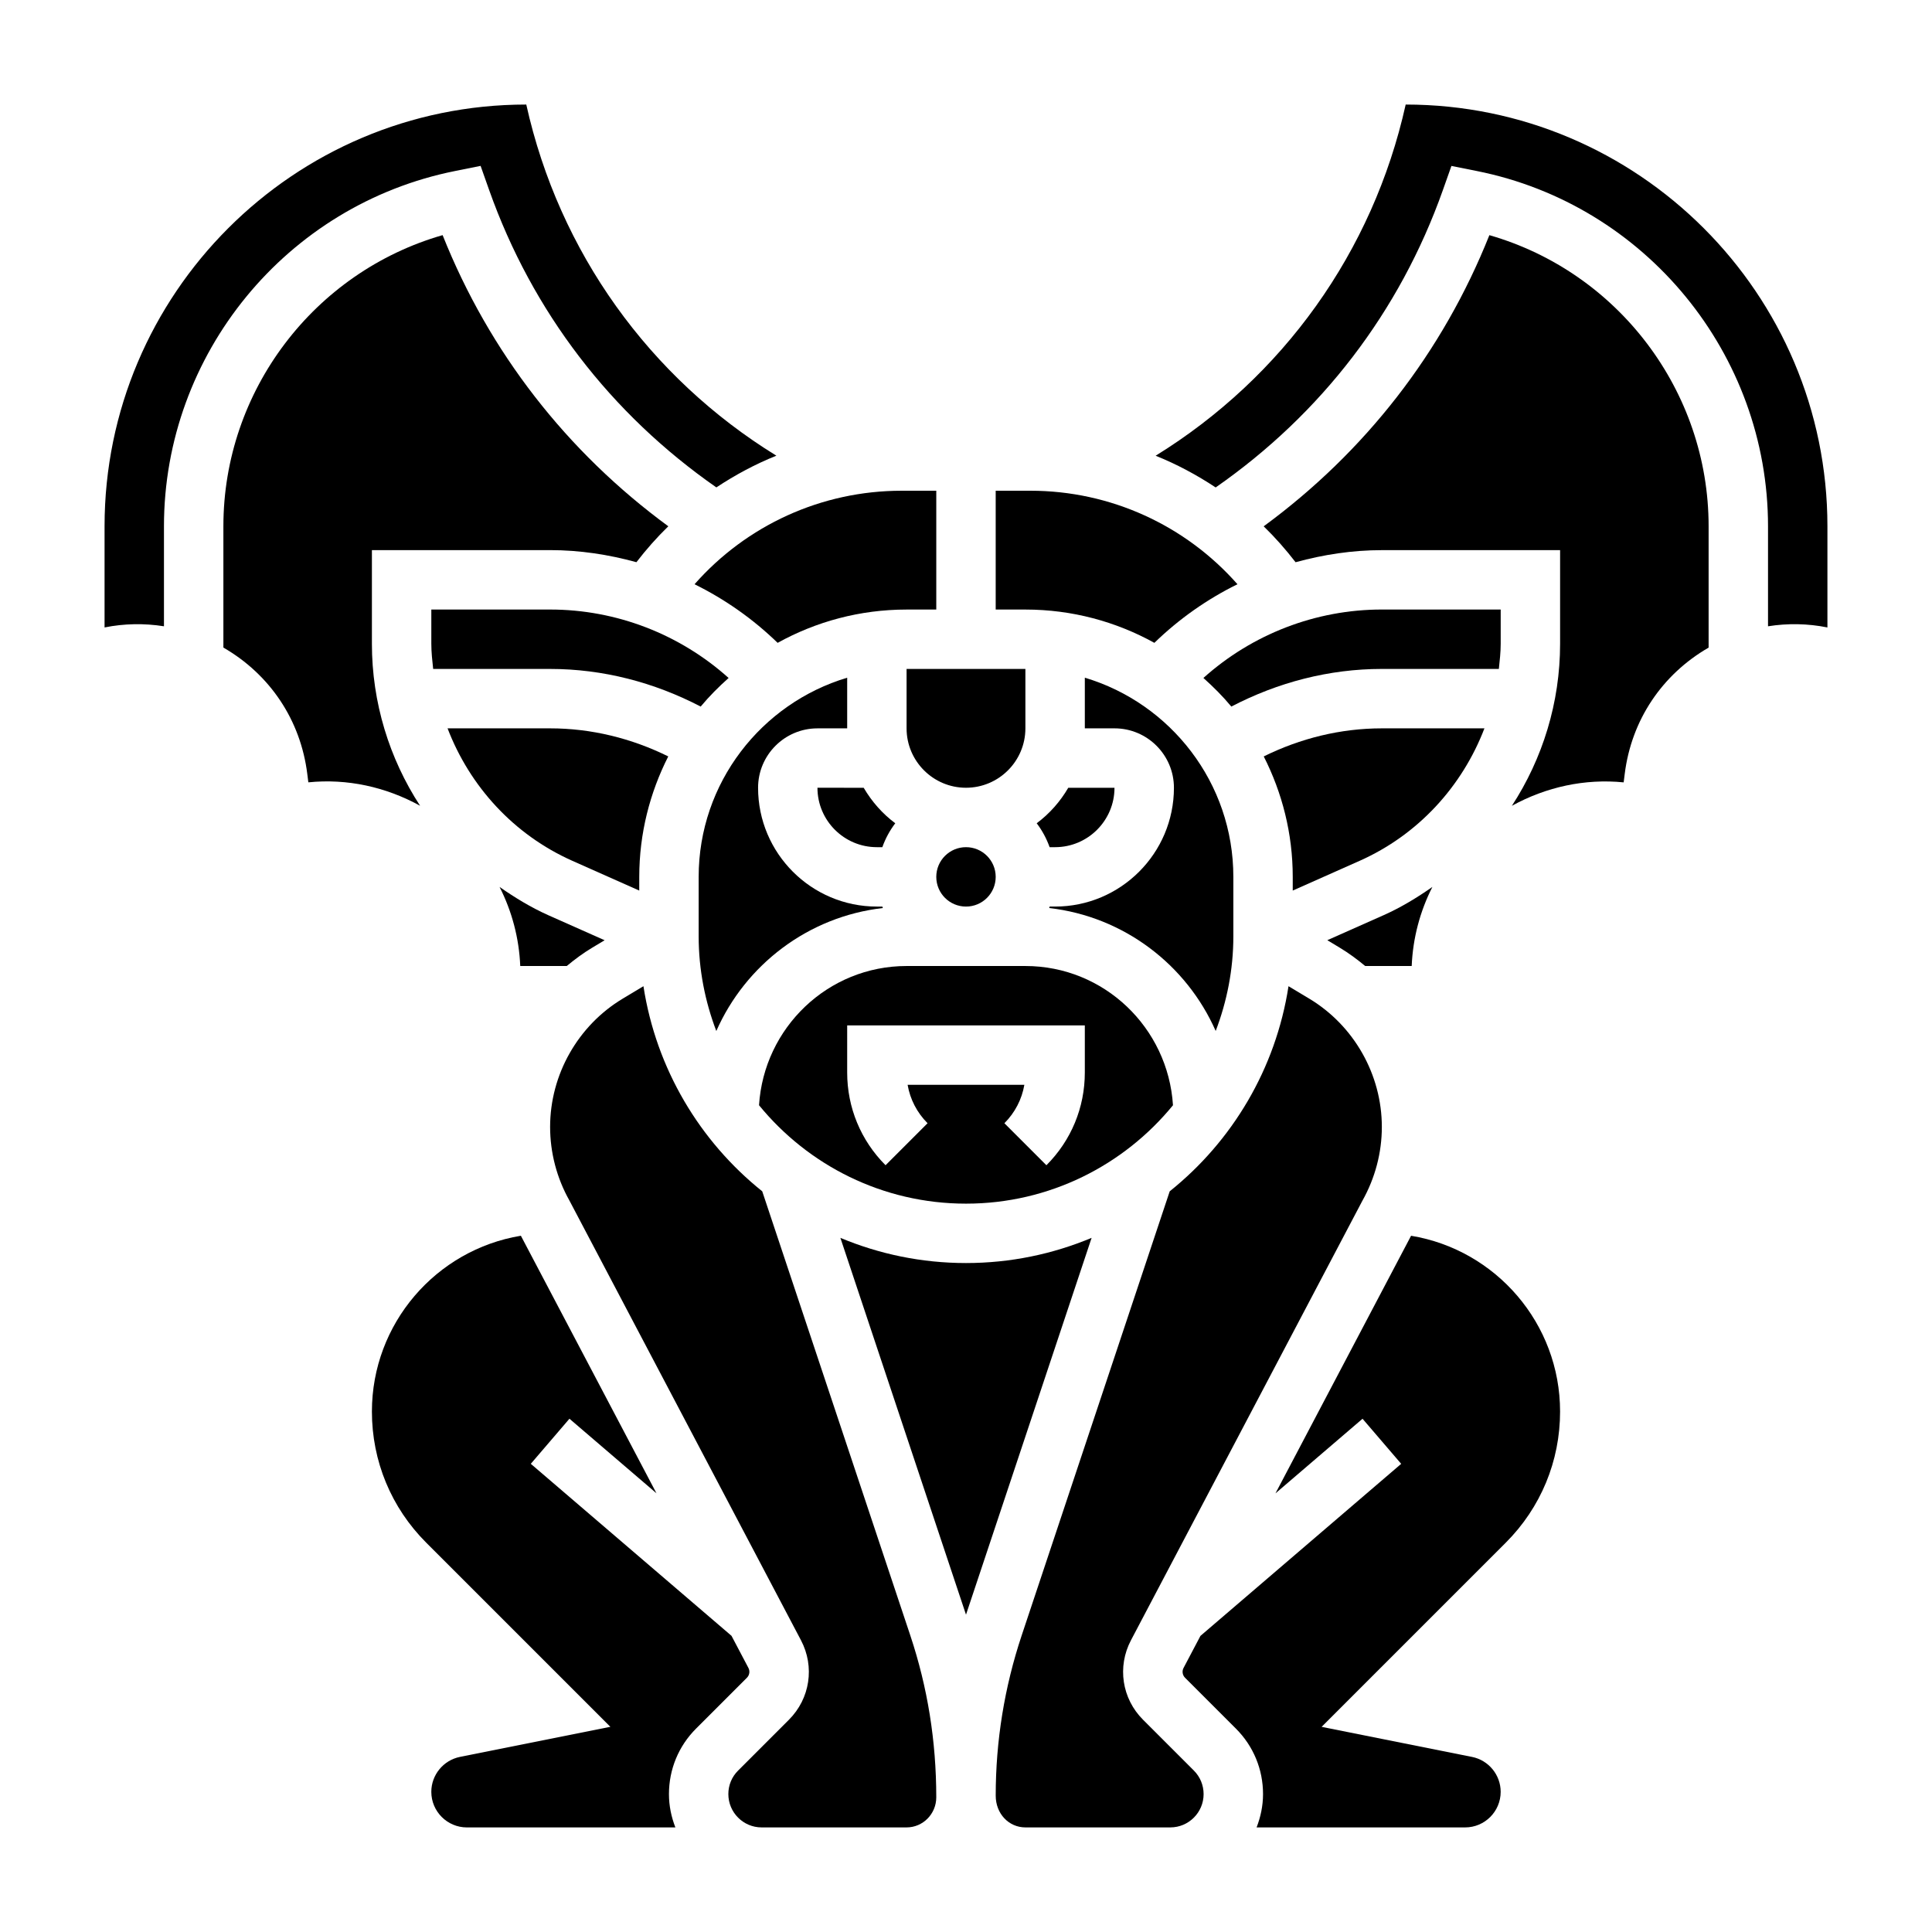 <?xml version="1.0" encoding="UTF-8"?>
<!-- Uploaded to: SVG Repo, www.svgrepo.com, Generator: SVG Repo Mixer Tools -->
<svg fill="#000000" width="800px" height="800px" version="1.1" viewBox="144 144 512 512" xmlns="http://www.w3.org/2000/svg">
 <g>
  <path d="m376.38 368.51h1.449c0.82-2.297 1.969-4.426 3.426-6.336-3.394-2.535-6.219-5.731-8.367-9.406l-12.254-0.004c0 8.684 7.062 15.746 15.746 15.746z"/>
  <path d="m377.96 384.64c-0.047-0.125-0.078-0.262-0.117-0.387h-1.457c-17.367 0-31.488-14.121-31.488-31.488 0-8.684 7.062-15.742 15.742-15.742h7.871v-13.422c-22.727 6.793-39.359 27.875-39.359 52.781v15.742c0 8.848 1.699 17.285 4.676 25.105 7.742-17.555 24.352-30.324 44.133-32.59z"/>
  <path d="m337.09 323.67c-12.926-11.598-29.742-18.137-47.297-18.137h-31.488v9.062c0 2.258 0.25 4.473 0.488 6.684l31-0.004c13.98 0 27.574 3.551 39.895 9.973 2.262-2.723 4.766-5.227 7.402-7.578z"/>
  <path d="m415.74 337.02v-15.742h-31.488v15.742c0 8.684 7.062 15.742 15.742 15.742 8.684 0 15.746-7.059 15.746-15.742z"/>
  <path d="m400 462.98c22.098 0 41.855-10.18 54.852-26.078-1.301-20.543-18.25-36.898-39.109-36.898h-31.484c-20.859 0-37.809 16.359-39.109 36.895 12.996 15.902 32.754 26.082 54.852 26.082zm-31.488-47.234h62.977v12.484c0 9.281-3.613 18.004-10.18 24.57l-11.133-11.133c2.801-2.801 4.629-6.344 5.289-10.18h-30.938c0.66 3.832 2.481 7.375 5.289 10.18l-11.133 11.133c-6.559-6.566-10.172-15.289-10.172-24.57z"/>
  <path d="m499.05 395.15c2.402 1.441 4.621 3.094 6.738 4.848h12.328c0.309-7.43 2.219-14.531 5.481-20.949-4.055 2.824-8.289 5.422-12.91 7.477l-14.934 6.637z"/>
  <path d="m537.39 337.02h-27.184c-10.926 0-21.578 2.637-31.301 7.438 4.875 9.605 7.684 20.43 7.684 31.922v3.629l17.703-7.871c15.566-6.922 27.215-19.762 33.098-35.117z"/>
  <path d="m449.92 314.36c6.535-6.344 13.957-11.562 22.02-15.531-13.801-15.652-33.676-24.781-54.867-24.781h-9.203v31.488h7.871c12.391 0 24.035 3.211 34.18 8.824z"/>
  <path d="m541.7 314.59v-9.059h-31.488c-17.555 0-34.371 6.543-47.297 18.137 2.637 2.363 5.141 4.856 7.398 7.582 12.324-6.426 25.918-9.977 39.898-9.977h31c0.234-2.211 0.488-4.422 0.488-6.684z"/>
  <path d="m276.39 379.05c3.258 6.414 5.172 13.516 5.481 20.949h12.328c2.125-1.762 4.344-3.418 6.738-4.848l3.297-1.977-14.934-6.637c-4.613-2.062-8.855-4.66-12.91-7.488z"/>
  <path d="m313.41 376.38c0-11.492 2.809-22.316 7.684-31.922-9.723-4.801-20.375-7.438-31.301-7.438h-27.184c5.879 15.359 17.531 28.199 33.094 35.117l17.703 7.871z"/>
  <path d="m407.87 376.38c0 4.348-3.523 7.871-7.871 7.871s-7.875-3.523-7.875-7.871c0-4.348 3.527-7.871 7.875-7.871s7.871 3.523 7.871 7.871"/>
  <path d="m446.91 599.74c-5.598-5.598-6.879-14.059-3.188-21.066l61.285-116.39c3.441-6.109 5.195-12.84 5.195-19.641 0-13.855-7.383-26.875-19.254-34l-5.481-3.289c-3.379 21.891-14.918 41.094-31.48 54.355l-39.234 117.7c-4.566 13.699-6.879 27.977-6.879 42.43-0.008 4.867 3.519 8.441 7.863 8.441h38.414c4.856 0 8.816-3.961 8.816-8.816 0-2.363-0.914-4.582-2.582-6.25z"/>
  <path d="m400 478.72c-11.793 0-23.035-2.387-33.289-6.676l33.289 99.863 33.289-99.863c-10.258 4.289-21.5 6.676-33.289 6.676z"/>
  <path d="m341.95 588.61c0.676-0.676 0.836-1.738 0.395-2.582l-4.488-8.516-53.191-45.586 10.242-11.949 23.066 19.766-35.938-68.258c-22.496 3.719-39.477 23.289-39.477 46.59 0 13.121 5.109 25.465 14.391 34.746l48.805 48.805-39.871 7.973c-4.391 0.887-7.582 4.777-7.582 9.254 0 5.203 4.231 9.434 9.434 9.434h55.246c-1.066-2.75-1.703-5.703-1.703-8.82 0-6.574 2.551-12.746 7.195-17.383z"/>
  <path d="m346 459.71c-16.562-13.266-28.102-32.465-31.48-54.355l-5.481 3.289c-11.875 7.125-19.254 20.145-19.254 34 0 6.801 1.762 13.531 5.086 19.453l61.395 116.59c3.691 7 2.41 15.461-3.188 21.059l-13.477 13.477c-1.672 1.66-2.582 3.871-2.582 6.223 0 4.875 3.957 8.836 8.816 8.836h38.414c4.344 0 7.871-3.574 7.871-7.973 0-14.926-2.312-29.199-6.879-42.895z"/>
  <path d="m517.95 471.49-35.938 68.266 23.074-19.773 10.242 11.949-53.199 45.594-4.481 8.5c-0.449 0.852-0.285 1.914 0.395 2.59l13.477 13.477c4.644 4.633 7.195 10.805 7.195 17.359 0 3.125-0.645 6.086-1.707 8.832h55.254c5.203 0.004 9.43-4.227 9.43-9.43 0-4.473-3.188-8.367-7.582-9.25l-39.871-7.973 48.805-48.805c9.281-9.285 14.391-21.625 14.391-34.75 0-23.301-16.988-42.871-39.484-46.586z"/>
  <path d="m538.7 206.32c-12.375 31.055-32.914 57.418-59.812 77.16 3.031 2.945 5.84 6.125 8.453 9.516 7.394-2.027 15.055-3.203 22.871-3.203h47.23v24.805c0 15.562-4.613 30.418-12.777 42.949 9.117-5.016 19.355-7.234 29.621-6.211l0.285-2.25c1.777-14.25 9.879-26.324 22.23-33.465v-32.141c0.004-35.926-24.062-67.383-58.102-77.16z"/>
  <path d="m328.06 298.83c8.055 3.977 15.484 9.188 22.02 15.531 10.141-5.613 21.781-8.824 34.172-8.824h7.871v-31.488h-9.203c-21.188 0-41.066 9.129-54.859 24.781z"/>
  <path d="m516.52 171.71c-8.684 39.07-32.598 72.281-66.266 93.062 5.582 2.242 10.895 5.086 15.91 8.406 27.961-19.469 48.781-46.547 60.207-78.785l2.273-6.422 6.684 1.34c44.742 8.91 77.215 48.516 77.215 94.164v26.496c5.227-0.828 10.539-0.738 15.742 0.309v-26.805c0.004-61.629-50.137-111.77-111.77-111.77z"/>
  <path d="m242.56 314.59v-24.805h47.23c7.816 0 15.477 1.172 22.867 3.203 2.613-3.394 5.422-6.574 8.453-9.516-26.898-19.742-47.438-46.105-59.812-77.16-34.035 9.777-58.098 41.234-58.098 77.16v32.141c12.359 7.141 20.453 19.223 22.23 33.465l0.285 2.25c10.25-1.039 20.5 1.188 29.613 6.211-8.164-12.531-12.77-27.387-12.77-42.949z"/>
  <path d="m423.61 368.51c8.684 0 15.742-7.062 15.742-15.742h-12.25c-2.141 3.676-4.969 6.871-8.367 9.406 1.457 1.914 2.598 4.031 3.426 6.336z"/>
  <path d="m264.68 189.3 6.684-1.34 2.273 6.422c11.43 32.242 32.242 59.316 60.207 78.785 5.016-3.32 10.32-6.164 15.902-8.406-33.602-20.688-57.578-53.934-66.277-93.055-61.621 0-111.76 50.137-111.76 111.77v26.805c5.195-1.047 10.516-1.133 15.742-0.309v-26.496c0-45.648 32.473-85.254 77.227-94.172z"/>
  <path d="m470.85 392.12v-15.742c0-24.906-16.625-45.988-39.359-52.781v13.422h7.871c8.684 0 15.742 7.062 15.742 15.742 0 17.367-14.121 31.488-31.488 31.488h-1.449c-0.047 0.125-0.07 0.262-0.117 0.387 19.781 2.266 36.391 15.035 44.121 32.582 2.977-7.809 4.68-16.246 4.68-25.098z"/>
 </g>
</svg>